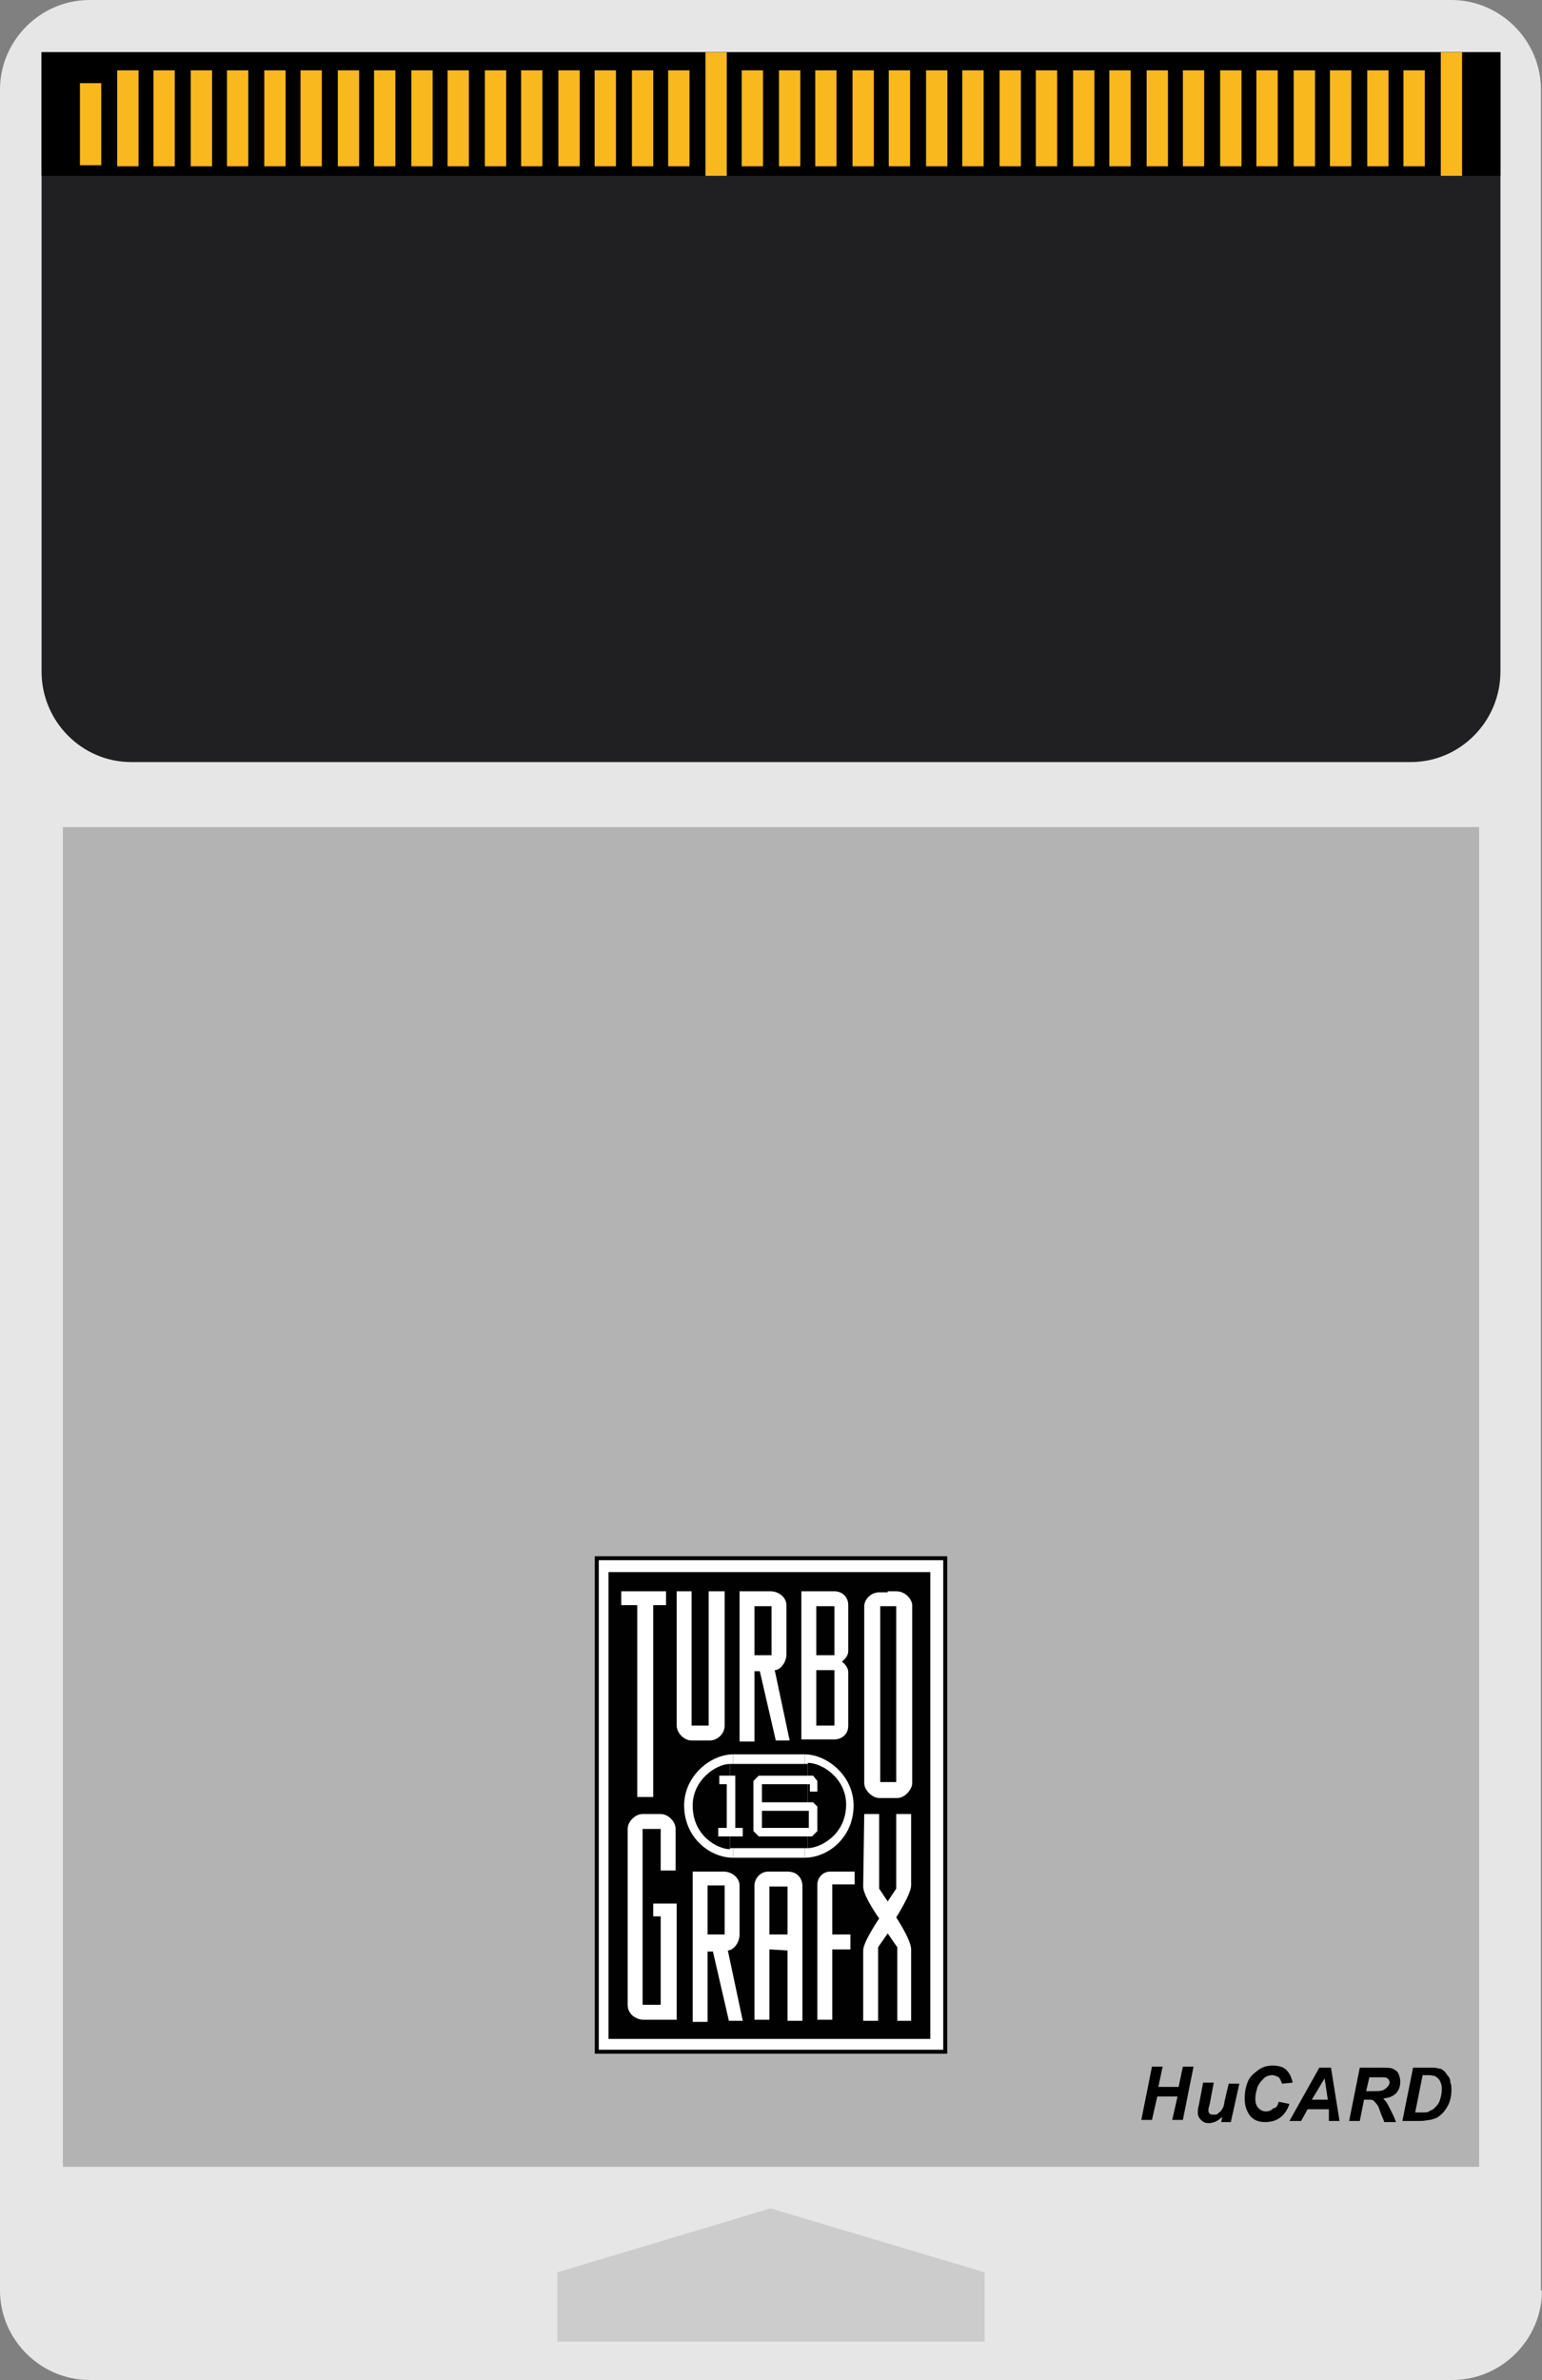 <?xml version="1.0" encoding="utf-8"?>
<!-- Generator: Adobe Illustrator 19.0.0, SVG Export Plug-In . SVG Version: 6.00 Build 0)  -->
<svg version="1.1" baseProfile="tiny" id="Calque_1"
	 xmlns="http://www.w3.org/2000/svg" xmlns:xlink="http://www.w3.org/1999/xlink" x="0px" y="0px" viewBox="0 0 144.7 223.3"
	 xml:space="preserve">
<rect x="0" y="0" width="144.7" height="223.3" fill="#808080" stroke="none"/>
<g>
	<path fill="#E6E6E6" d="M144.7,214.9c0,4.6-3.8,8.4-8.4,8.4H8.4c-4.6,0-8.4-3.8-8.4-8.4V8.4C0,3.8,3.8,0,8.4,0h127.8
		c4.6,0,8.4,3.8,8.4,8.4V214.9z"/>
	<rect x="5.9" y="77.6" fill="#B3B3B3" width="132.9" height="125.7"/>
	<path fill="#202022" d="M3.9,4.9v58.1c0,4.7,3.8,8.5,8.4,8.5h120.1c4.6,0,8.4-3.8,8.4-8.5V4.9H3.9z"/>
	<rect x="3.9" y="4.9" width="136.9" height="11.6"/>
	<polygon fill="#CCCCCC" points="92.4,213.2 72.3,207.2 52.3,213.2 52.3,219.7 92.4,219.7 	"/>
	<g>
		<rect x="7.5" y="7.8" fill="#F8B81E" width="2" height="7.7"/>
		<rect x="11" y="6.6" fill="#F8B81E" width="2" height="9"/>
		<rect x="14.4" y="6.6" fill="#F8B81E" width="2" height="9"/>
		<rect x="17.9" y="6.6" fill="#F8B81E" width="2" height="9"/>
		<rect x="21.3" y="6.6" fill="#F8B81E" width="2" height="9"/>
		<rect x="24.8" y="6.6" fill="#F8B81E" width="2" height="9"/>
		<rect x="28.2" y="6.6" fill="#F8B81E" width="2" height="9"/>
		<rect x="31.7" y="6.6" fill="#F8B81E" width="2" height="9"/>
		<rect x="35.1" y="6.6" fill="#F8B81E" width="2" height="9"/>
		<rect x="38.6" y="6.6" fill="#F8B81E" width="2" height="9"/>
		<rect x="42" y="6.6" fill="#F8B81E" width="2" height="9"/>
		<rect x="45.5" y="6.6" fill="#F8B81E" width="2" height="9"/>
		<rect x="48.9" y="6.6" fill="#F8B81E" width="2" height="9"/>
		<rect x="52.4" y="6.6" fill="#F8B81E" width="2" height="9"/>
		<rect x="55.8" y="6.6" fill="#F8B81E" width="2" height="9"/>
		<rect x="59.3" y="6.6" fill="#F8B81E" width="2" height="9"/>
		<rect x="62.7" y="6.6" fill="#F8B81E" width="2" height="9"/>
		<rect x="66.2" y="4.9" fill="#F8B81E" width="2" height="11.6"/>
		<rect x="69.6" y="6.6" fill="#F8B81E" width="2" height="9"/>
		<rect x="73.1" y="6.6" fill="#F8B81E" width="2" height="9"/>
		<rect x="76.5" y="6.6" fill="#F8B81E" width="2" height="9"/>
		<rect x="80" y="6.6" fill="#F8B81E" width="2" height="9"/>
		<rect x="83.4" y="6.6" fill="#F8B81E" width="2" height="9"/>
		<rect x="86.9" y="6.6" fill="#F8B81E" width="2" height="9"/>
		<rect x="90.3" y="6.6" fill="#F8B81E" width="2" height="9"/>
		<rect x="93.8" y="6.6" fill="#F8B81E" width="2" height="9"/>
		<rect x="97.2" y="6.6" fill="#F8B81E" width="2" height="9"/>
		<rect x="100.7" y="6.6" fill="#F8B81E" width="2" height="9"/>
		<rect x="104.1" y="6.6" fill="#F8B81E" width="2" height="9"/>
		<rect x="107.6" y="6.6" fill="#F8B81E" width="2" height="9"/>
		<rect x="111" y="6.6" fill="#F8B81E" width="2" height="9"/>
		<rect x="114.5" y="6.6" fill="#F8B81E" width="2" height="9"/>
		<rect x="117.9" y="6.6" fill="#F8B81E" width="2" height="9"/>
		<rect x="121.4" y="6.6" fill="#F8B81E" width="2" height="9"/>
		<rect x="124.8" y="6.6" fill="#F8B81E" width="2" height="9"/>
		<rect x="128.3" y="6.6" fill="#F8B81E" width="2" height="9"/>
		<rect x="131.7" y="6.6" fill="#F8B81E" width="2" height="9"/>
		<rect x="135.2" y="4.9" fill="#F8B81E" width="2" height="11.6"/>
	</g>
	<g>
		<polygon fill="#FFFFFF" stroke="#010101" stroke-width="0.374" stroke-miterlimit="2.613" points="88.7,192.5 88.7,146.2 
			56,146.2 56,192.5 		"/>
		<polygon fill="#010101" points="87.3,191.3 87.3,147.5 57.1,147.5 57.1,191.3 		"/>
		<polygon fill="#FFFFFF" points="58.3,149.3 62.5,149.3 62.5,150.6 61.3,150.6 61.3,168.6 59.8,168.6 59.8,150.6 58.3,150.6 		"/>
		<path fill="#FFFFFF" d="M64.9,161.9h1.6v-12.6H68v12.6c0,0.8-0.7,1.4-1.4,1.4h-1.7c-0.7,0-1.4-0.7-1.4-1.4v-12.6h1.4V161.9
			L64.9,161.9z"/>
		<path fill="#FFFFFF" d="M69.4,163.3v-14h2.9c0.8,0,1.5,0.6,1.5,1.3v4.6c0,0.8-0.6,1.5-1.1,1.5l1.4,6.6h-1.3l-1.5-6.5h-0.5v6.6
			H69.4L69.4,163.3z"/>
		<path fill="#FFFFFF" d="M75.2,149.3h3.1c0.7,0,1.3,0.5,1.3,1.3v4.3c0,0.6-0.6,1-0.6,1s0.6,0.4,0.6,1c0,0.6,0,5,0,5
			c0,0.9-0.7,1.3-1.3,1.3h-3.1V149.3L75.2,149.3z"/>
		<path fill="#FFFFFF" d="M83.3,149.3h0.8c0.9,0,1.5,0.8,1.5,1.3v16.7c0,0.6-0.7,1.4-1.4,1.4h-1.7c-0.6,0-1.4-0.7-1.4-1.4v-16.6
			c0-0.6,0.6-1.3,1.4-1.3H83.3L83.3,149.3z"/>
		<path fill="#FFFFFF" d="M61.3,178.6h2.2v10.9h-3.1c-0.7,0-1.5-0.5-1.5-1.4v-16.5c0-0.7,0.7-1.4,1.4-1.4h1.7c0.7,0,1.4,0.7,1.4,1.4
			v3.9H62v-3.9h-1.7v16.5h1.7v-8.3h-0.7V178.6L61.3,178.6z"/>
		<path fill="#FFFFFF" d="M65,189.6v-14h2.9c0.8,0,1.5,0.6,1.5,1.3v4.6c0,0.8-0.6,1.5-1.1,1.5l1.4,6.6h-1.3l-1.5-6.5h-0.5v6.6H65
			L65,189.6z"/>
		<path fill="#FFFFFF" d="M72.2,182.9v6.6h-1.4v-12.6c0-0.6,0.5-1.3,1.3-1.3h1.8c0.8,0,1.4,0.5,1.4,1.4v12.6h-1.4v-6.6L72.2,182.9
			L72.2,182.9z"/>
		<path fill="#FFFFFF" d="M78.1,182.9v6.6h-1.4v-12.7c0-0.6,0.5-1.2,1.2-1.2h2.3v1.2h-2.1v4.7h1.7v1.4L78.1,182.9L78.1,182.9z"/>
		<path fill="#FFFFFF" d="M81.1,170.2h1.4v7l0.8,1.2l0.8-1.2v-7h1.4v6.7c0,0.8-1.4,3-1.4,3s1.4,2.1,1.4,3v6.7h-1.3v-6.9l-0.9-1.3
			l-0.9,1.3v6.9h-1.4v-6.6c0-0.8,1.5-3,1.5-3s-1.5-2.1-1.5-3L81.1,170.2L81.1,170.2z"/>
		<polygon fill="#010101" points="72.4,155.3 72.4,150.7 70.8,150.7 70.8,155.3 		"/>
		<polygon fill="#010101" points="68,181.5 68,176.9 66.4,176.9 66.4,181.5 		"/>
		<polygon fill="#010101" points="78.3,155.3 78.3,150.7 76.6,150.7 76.6,155.3 		"/>
		<polygon fill="#010101" points="78.3,161.9 78.3,156.7 76.6,156.7 76.6,161.9 		"/>
		<polygon fill="#010101" points="84.1,167.2 84.1,150.7 82.6,150.7 82.6,167.2 		"/>
		<polygon fill="#010101" points="73.9,181.5 73.9,177 72.2,177 72.2,181.5 		"/>
		<path fill="#FFFFFF" d="M68.8,174.3c-2.2,0-4.6-1.9-4.6-4.9c0-2.8,2.5-4.8,4.6-4.8V174.3L68.8,174.3z"/>
		<path fill="#FFFFFF" d="M75.5,174.3c2.2,0,4.6-1.9,4.6-4.9c0-2.8-2.5-4.8-4.6-4.8V174.3L75.5,174.3z"/>
		<polygon fill="#FFFFFF" points="75.5,174.3 75.5,164.6 68.8,164.6 68.8,174.3 		"/>
		<path fill="#010101" d="M68.5,173.5c-1.1,0-3.5-1.2-3.5-4.1c0-2.4,2.2-3.9,3.5-3.9V173.5L68.5,173.5z"/>
		<path fill="#010101" d="M75.8,173.4c1.1,0,3.6-1.2,3.6-4.1c0-2.4-2.2-3.9-3.6-3.9L75.8,173.4L75.8,173.4z"/>
		<polygon fill="#010101" points="75.8,173.4 75.8,165.5 68.5,165.5 68.5,173.4 		"/>
		<polygon fill="#FFFFFF" points="67.5,166.6 69,166.6 69,171.5 69.7,171.5 69.7,172.3 67.4,172.3 67.4,171.5 68.2,171.5 
			68.2,167.4 67.5,167.4 		"/>
		<polygon fill="#FFFFFF" points="70.7,167.1 71.2,166.6 76.3,166.6 76.7,167.1 76.7,168.1 76,168.1 76,167.4 71.5,167.4 
			71.5,169.1 76.3,169.1 76.7,169.5 76.7,171.8 76.2,172.3 71.2,172.3 70.7,171.8 		"/>
		<polygon fill="#010101" points="75.9,171.5 75.9,169.9 71.5,169.9 71.5,171.5 		"/>
	</g>
	<g>
		<path d="M110.5,196.7h-1.9l-0.5,2.2h-1l1-5h1l-0.4,1.9h1.9l0.4-1.9h1l-1,5h-1L110.5,196.7z"/>
		<path d="M112.9,195.4h1l-0.4,2.1c-0.1,0.3-0.1,0.4-0.1,0.5c0,0.1,0,0.2,0.1,0.3c0.1,0.1,0.2,0.1,0.3,0.1c0.1,0,0.2,0,0.3,0
			c0.1,0,0.2-0.1,0.3-0.2s0.2-0.1,0.2-0.2c0.1-0.1,0.1-0.2,0.2-0.3c0-0.1,0.1-0.3,0.1-0.5l0.4-1.7h1l-0.8,3.6h-0.9l0.1-0.5
			c-0.4,0.4-0.8,0.6-1.3,0.6c-0.3,0-0.5-0.1-0.7-0.3s-0.3-0.4-0.3-0.7c0-0.1,0-0.4,0.1-0.7L112.9,195.4z"/>
		<path d="M120,197.2l1,0.2c-0.2,0.6-0.5,1-0.9,1.3c-0.4,0.3-0.9,0.4-1.4,0.4c-0.6,0-1.1-0.2-1.4-0.6c-0.3-0.4-0.5-0.9-0.5-1.6
			c0-0.6,0.1-1.1,0.3-1.6c0.2-0.5,0.6-0.8,1-1.1c0.4-0.3,0.9-0.4,1.3-0.4c0.5,0,1,0.1,1.3,0.4c0.3,0.3,0.5,0.7,0.6,1.2l-1,0.1
			c-0.1-0.3-0.2-0.5-0.3-0.6c-0.2-0.1-0.4-0.2-0.6-0.2c-0.3,0-0.6,0.1-0.8,0.3c-0.2,0.2-0.4,0.4-0.6,0.8c-0.1,0.4-0.2,0.7-0.2,1.1
			c0,0.4,0.1,0.7,0.3,0.9c0.2,0.2,0.4,0.3,0.7,0.3c0.3,0,0.5-0.1,0.7-0.3C119.8,197.8,119.9,197.5,120,197.2z"/>
		<path d="M124.7,197.9h-2l-0.6,1.1h-1.1l2.8-5h1.1l0.8,5h-1L124.7,197.9z M124.6,197l-0.3-2l-1.2,2H124.6z"/>
		<path d="M127.6,199h-1l1-5h2.2c0.4,0,0.7,0,0.9,0.1c0.2,0.1,0.4,0.2,0.5,0.4c0.1,0.2,0.2,0.5,0.2,0.8c0,0.4-0.1,0.8-0.4,1.1
			c-0.3,0.3-0.6,0.4-1.2,0.5c0.1,0.1,0.3,0.3,0.4,0.5c0.2,0.4,0.5,0.9,0.8,1.7h-1.1c-0.1-0.3-0.3-0.7-0.5-1.3
			c-0.1-0.3-0.3-0.5-0.5-0.7c-0.1-0.1-0.3-0.1-0.5-0.1H128L127.6,199z M128.2,196.2h0.5c0.6,0,0.9,0,1.1-0.1
			c0.2-0.1,0.3-0.2,0.4-0.3c0.1-0.1,0.2-0.3,0.2-0.4c0-0.2-0.1-0.3-0.2-0.4c-0.1-0.1-0.3-0.1-0.6-0.1h-1.1L128.2,196.2z"/>
		<path d="M131.6,199l1-5h1.3c0.4,0,0.6,0,0.7,0c0.2,0,0.4,0.1,0.6,0.1c0.2,0.1,0.3,0.2,0.4,0.3c0.1,0.1,0.2,0.3,0.3,0.4
			s0.2,0.3,0.2,0.6c0.1,0.2,0.1,0.4,0.1,0.7c0,0.5-0.1,1-0.3,1.4s-0.5,0.8-0.8,1c-0.2,0.2-0.5,0.3-0.9,0.4c-0.2,0-0.5,0.1-1,0.1
			H131.6z M132.8,198.2h0.5c0.4,0,0.7,0,0.8-0.1s0.3-0.1,0.5-0.3c0.2-0.2,0.4-0.4,0.5-0.7c0.1-0.3,0.2-0.7,0.2-1.1
			c0-0.4-0.1-0.6-0.2-0.8c-0.1-0.2-0.3-0.3-0.4-0.4c-0.1,0-0.3-0.1-0.6-0.1h-0.6L132.8,198.2z"/>
	</g>
</g>
</svg>
